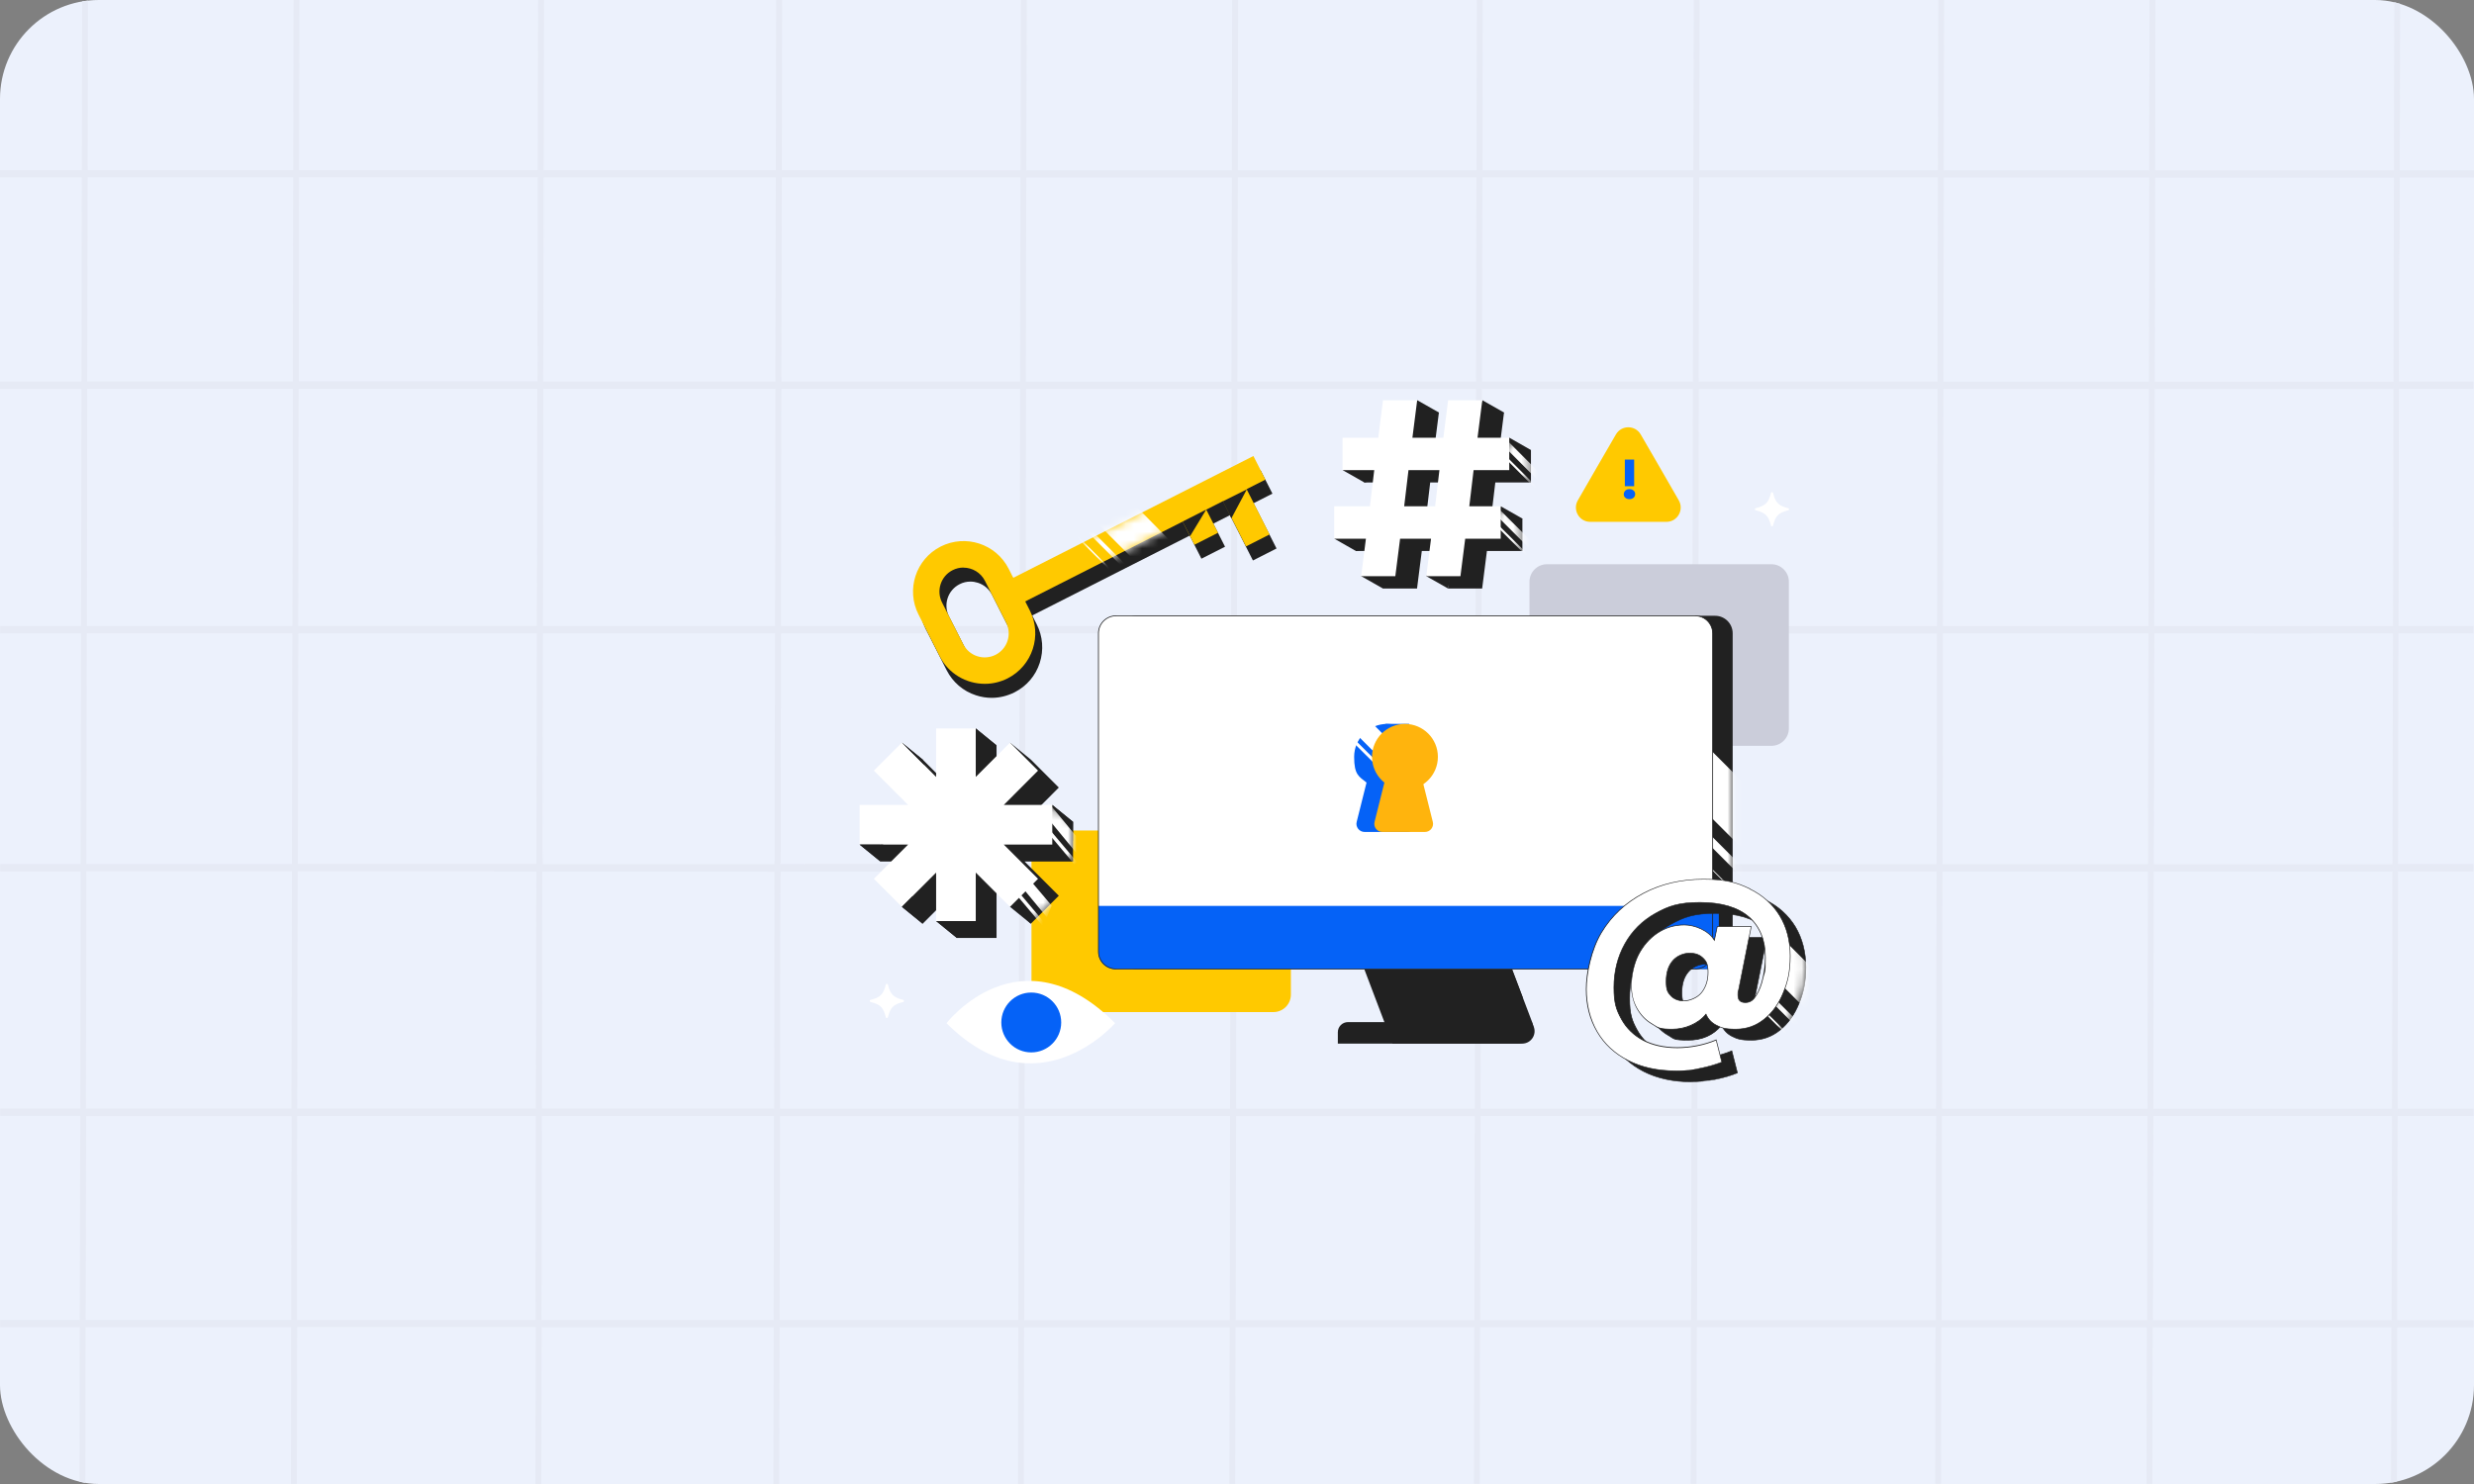 <svg width="300" height="180" viewBox="0 0 300 180" fill="none" xmlns="http://www.w3.org/2000/svg">
<rect x="0" y="0" width="300" height="180" fill="#808080" stroke="none"/>
<g clip-path="url(#clip0_305_13163)">
<rect width="300" height="180" rx="12" fill="#ECF1FC"/>
<path d="M123.504 147.432V148.644V149.832V150.36L123.492 154.752V154.764V155.34V155.904H124.212V155.34V154.764V154.752L124.224 151.056V150.36V149.904V148.728C123.96 148.26 123.72 147.828 123.504 147.432ZM64.992 137.328V137.916V138.516L64.968 150.348L64.956 154.74V154.824V155.328V155.388V155.904V155.952H65.676V155.904V155.388V155.328V154.824V154.74L65.688 150.348L65.712 138.348V137.736V137.136C65.472 137.208 65.232 137.268 64.992 137.328ZM35.316 150.348V151.02L36.024 151.536V150.816V150.348H35.316ZM13.176 134.46C13.488 134.568 13.788 134.712 14.064 134.916L14.664 135.348H29.424V134.46H13.176ZM65.184 37.608V38.196V38.784V41.412V42.024L65.904 41.772V41.148V38.688V38.1V37.512L65.184 37.608ZM261.144 93.996C261.06 94.116 260.964 94.248 260.88 94.368C260.784 94.512 260.748 94.692 260.796 94.86C260.844 95.028 260.964 95.172 261.12 95.244H261.132C261.156 95.256 261.18 95.268 261.204 95.28V95.268V94.02V93.924C261.18 93.948 261.168 93.972 261.144 93.996ZM278.772 75.972C278.76 75.96 278.748 75.96 278.736 75.948H273.96C273.756 76.248 273.552 76.536 273.348 76.836H280.224C279.744 76.548 279.264 76.26 278.772 75.972ZM94.956 105.312C94.956 105.288 94.956 105.276 94.944 105.252C94.944 105.228 94.932 105.204 94.932 105.192L94.92 105.12C94.824 105.12 94.74 105.132 94.656 105.132C94.56 105.132 94.464 105.132 94.368 105.144C94.164 105.144 93.96 105.156 93.756 105.156C93.756 105.168 93.744 105.168 93.744 105.18C93.732 105.192 93.732 105.216 93.72 105.228C93.708 105.252 93.696 105.276 93.672 105.3C93.648 105.324 93.636 105.36 93.612 105.384C93.6 105.396 93.588 105.408 93.588 105.42C93.564 105.444 93.552 105.456 93.528 105.48C93.504 105.504 93.492 105.516 93.468 105.528C93.468 105.528 93.468 105.528 93.456 105.54C93.432 105.552 93.42 105.564 93.396 105.576C93.384 105.588 93.372 105.588 93.36 105.6C93.36 105.6 93.348 105.6 93.348 105.612C93.336 105.624 93.324 105.624 93.3 105.636C93.288 105.636 93.276 105.648 93.264 105.66C93.24 105.672 93.228 105.672 93.204 105.684C93.108 105.708 93.012 105.732 92.916 105.732H93.948V106.02V106.812V107.28L94.068 107.088L94.212 106.86L94.656 106.188V106.032V105.72H94.932C94.968 105.624 94.98 105.516 94.98 105.42C94.968 105.36 94.956 105.336 94.956 105.312ZM59.928 104.808V105.336L60.54 104.976L60.84 104.796L59.928 104.808ZM179.556 60.9C179.352 60.576 179.16 60.288 178.968 60.012V61.056V61.128V61.788C179.136 61.812 179.316 61.776 179.448 61.656C179.58 61.536 179.652 61.38 179.652 61.212C179.652 61.116 179.616 61.008 179.556 60.9ZM105.3 75.936C106.128 76.176 106.944 76.464 107.724 76.824H108.408H109.176L110.712 75.936H105.3ZM93.96 86.304L93.948 93.084V94.764V96.792V98.34V98.508V100.668V102.36V104.136V104.472C93.972 104.472 94.008 104.472 94.032 104.472H94.116L94.272 104.496C94.296 104.496 94.308 104.508 94.32 104.508L94.38 104.532C94.404 104.544 94.416 104.544 94.44 104.556L94.488 104.58C94.5 104.58 94.5 104.592 94.512 104.592C94.524 104.592 94.524 104.604 94.536 104.604L94.644 104.688L94.668 104.7V104.436V104.376V103.32V102.36V100.668V98.472V98.328V96.768V94.728V93.048L94.68 85.92L93.96 86.304ZM93.972 80.94V83.856V84.96V85.572V85.632V86.304L94.692 85.896V85.452V85.212V84.54V83.724V80.892C94.452 80.904 94.212 80.916 93.972 80.94ZM94.2 106.836L94.056 107.064L94.644 108.396V106.836V106.176L94.2 106.836ZM94.92 104.808H94.764C94.776 104.82 94.788 104.832 94.788 104.844C94.8 104.856 94.8 104.868 94.812 104.868C94.848 104.928 94.884 104.976 94.908 105.036C94.908 105.048 94.92 105.06 94.92 105.072C94.92 105.084 94.932 105.096 94.932 105.108L94.956 105.18C94.956 105.204 94.968 105.216 94.968 105.24C94.968 105.264 94.968 105.276 94.98 105.3C94.98 105.324 94.98 105.348 94.98 105.384C94.98 105.492 94.968 105.588 94.932 105.684H110.112C110.232 105.6 110.352 105.516 110.472 105.432C110.52 105.396 110.568 105.36 110.616 105.324C110.664 105.288 110.712 105.252 110.76 105.216C110.832 105.168 110.892 105.12 110.964 105.06C111.084 104.964 111.192 104.88 111.312 104.784L94.92 104.808ZM144.216 76.812L144.18 76.776L144.132 76.728L144.108 76.704L144.036 76.608C144.012 76.572 143.988 76.536 143.976 76.488C143.952 76.44 143.94 76.392 143.928 76.344C143.916 76.308 143.916 76.284 143.904 76.248C143.892 76.2 143.892 76.14 143.892 76.092C143.892 76.068 143.892 76.056 143.892 76.032C143.892 76.02 143.892 76.02 143.892 76.008C143.892 75.996 143.892 75.984 143.892 75.984C143.892 75.972 143.892 75.948 143.904 75.936H129.936C129.936 75.948 129.948 75.948 129.948 75.96C129.996 76.08 130.044 76.188 130.092 76.308C130.128 76.392 130.152 76.464 130.188 76.548C130.2 76.584 130.212 76.62 130.224 76.644C130.248 76.692 130.26 76.752 130.284 76.8C130.284 76.812 130.296 76.812 130.296 76.824H144.24L144.216 76.812ZM261.132 95.232L260.496 94.98L260.484 98.244V98.892V99.54C260.724 99.66 260.964 99.78 261.192 99.9V99.24V98.592L261.204 95.268C261.18 95.256 261.144 95.244 261.132 95.232ZM60.54 104.808V104.988L60.84 104.808H60.54ZM105.3 75.936H94.704V75.216V72.72C94.428 72.744 94.188 72.756 93.984 72.78V75.288V75.948H65.832L65.856 66.024V65.424V64.824L65.868 59.832C65.844 59.844 65.832 59.844 65.808 59.856C65.808 59.856 65.796 59.856 65.784 59.856C65.76 59.868 65.736 59.88 65.712 59.88C65.616 59.916 65.532 59.952 65.436 59.976C65.34 60.012 65.232 60.048 65.136 60.084L65.124 65.004V65.604V66.204L65.1 75.936H59.964V76.824H65.1L65.052 101.688V102.36V103.032L65.772 102.624V101.952V101.28L65.82 76.824H93.984V76.968V79.224V80.928V83.844V84.948V85.56V85.62V86.292L94.704 85.884V85.44V85.2V84.528V83.712V80.88V79.176V76.884V76.812H107.724C106.944 76.464 106.128 76.176 105.3 75.936ZM60.54 104.808V104.988L60.84 104.808H60.54ZM94.908 105.084C94.908 105.072 94.896 105.06 94.896 105.048C94.872 104.988 94.848 104.928 94.8 104.88C94.8 104.868 94.788 104.856 94.776 104.856C94.776 104.844 94.764 104.832 94.752 104.82H94.632V104.688L94.608 104.676L94.5 104.592C94.488 104.592 94.488 104.58 94.476 104.58C94.464 104.58 94.464 104.568 94.452 104.568L94.404 104.544C94.38 104.532 94.368 104.532 94.344 104.52L94.284 104.496C94.272 104.496 94.248 104.484 94.236 104.484L94.08 104.46H93.996C93.972 104.46 93.936 104.46 93.912 104.46V104.712V104.82H65.76V102.636L65.04 103.044V104.808H60.828L60.528 104.988L59.916 105.348V105.708H65.04L65.016 117.12L65.004 120.096V120.42L65.508 120.144L65.724 120.024V117.564V114.78V113.232L65.736 105.72H92.856C92.952 105.72 93.048 105.708 93.144 105.672C93.168 105.672 93.18 105.66 93.204 105.648C93.216 105.648 93.228 105.636 93.24 105.624C93.252 105.624 93.264 105.612 93.288 105.6C93.288 105.6 93.3 105.6 93.3 105.588C93.312 105.576 93.324 105.576 93.336 105.564C93.36 105.552 93.372 105.54 93.396 105.528C93.396 105.528 93.396 105.528 93.408 105.516C93.432 105.504 93.444 105.492 93.468 105.468C93.492 105.444 93.516 105.432 93.528 105.408C93.54 105.396 93.552 105.384 93.552 105.372C93.576 105.348 93.588 105.324 93.612 105.288C93.624 105.264 93.636 105.24 93.66 105.216C93.672 105.204 93.672 105.18 93.684 105.168C93.684 105.156 93.696 105.156 93.696 105.144C93.9 105.144 94.104 105.144 94.308 105.132C94.404 105.132 94.5 105.132 94.596 105.12C94.692 105.12 94.776 105.108 94.86 105.108C94.92 105.108 94.92 105.096 94.908 105.084ZM178.824 137.448V138.096V138.744L178.812 147.696V148.332L179.208 148.5L179.52 148.14V147.252L179.532 138.396V137.748V137.1L178.824 137.448ZM60.852 104.808H59.94H65.064H60.852ZM93.96 86.304L93.948 93.084V94.764V96.792V98.34V98.508V100.668V102.36V104.136V104.472C93.972 104.472 94.008 104.472 94.032 104.472H94.116L94.272 104.496C94.296 104.496 94.308 104.508 94.32 104.508L94.38 104.532C94.404 104.544 94.416 104.544 94.44 104.556L94.488 104.58C94.5 104.58 94.5 104.592 94.512 104.592C94.524 104.592 94.524 104.604 94.536 104.604L94.644 104.688L94.668 104.7V104.436V104.376V103.32V102.36V100.668V98.472V98.328V96.768V94.728V93.048L94.68 85.92L93.96 86.304ZM59.976 75.936H59.364H65.112H59.976ZM93.96 86.304L93.948 93.084V94.764V96.792V98.34V98.508V100.668V102.36V104.136V104.472C93.972 104.472 94.008 104.472 94.032 104.472H94.116L94.272 104.496C94.296 104.496 94.308 104.508 94.32 104.508L94.38 104.532C94.404 104.544 94.416 104.544 94.44 104.556L94.488 104.58C94.5 104.58 94.5 104.592 94.512 104.592C94.524 104.592 94.524 104.604 94.536 104.604L94.644 104.688L94.668 104.7V104.436V104.376V103.32V102.36V100.668V98.472V98.328V96.768V94.728V93.048L94.68 85.92L93.96 86.304ZM93.96 86.304L93.948 93.084V94.764V96.792V98.34V98.508V100.668V102.36V104.136V104.472C93.972 104.472 94.008 104.472 94.032 104.472H94.116L94.272 104.496C94.296 104.496 94.308 104.508 94.32 104.508L94.38 104.532C94.404 104.544 94.416 104.544 94.44 104.556L94.488 104.58C94.5 104.58 94.5 104.592 94.512 104.592C94.524 104.592 94.524 104.604 94.536 104.604L94.644 104.688L94.668 104.7V104.436V104.376V103.32V102.36V100.668V98.472V98.328V96.768V94.728V93.048L94.68 85.92L93.96 86.304ZM93.96 86.304L93.948 93.084V94.764V96.792V98.34V98.508V100.668V102.36V104.136V104.472C93.972 104.472 94.008 104.472 94.032 104.472H94.116L94.272 104.496C94.296 104.496 94.308 104.508 94.32 104.508L94.38 104.532C94.404 104.544 94.416 104.544 94.44 104.556L94.488 104.58C94.5 104.58 94.5 104.592 94.512 104.592C94.524 104.592 94.524 104.604 94.536 104.604L94.644 104.688L94.668 104.7V104.436V104.376V103.32V102.36V100.668V98.472V98.328V96.768V94.728V93.048L94.68 85.92L93.96 86.304ZM290.988 27.708L291 21.54H300V20.652H291V20.148V19.128V18.156L291.036 0H290.328L290.292 17.268V18.192V19.152V20.664H261.348L261.36 12.384V11.796V11.208V8.16V7.572V6.984L261.372 0H260.652L260.64 7.104V7.692V8.28L260.628 11.328V11.916V12.516L260.616 20.652H235.692L235.74 0H235.032L234.996 20.652H206.052L206.088 0H205.38L205.344 20.652H179.772L179.796 0H179.088L179.052 20.652H150.108L150.132 0H149.412L149.376 20.652H124.452L124.5 0H123.792L123.756 20.652L94.8 20.64L94.836 0H94.116L94.08 20.64H65.928L65.94 14.652V14.064V13.476L65.964 0H65.244L65.22 13.608V14.196V14.796L65.208 20.64H36.264L36.276 12.66V11.94V11.208L36.312 0H35.592L35.568 11.664V12.42V13.164L35.556 20.64H10.632L10.668 0H9.96L9.924 20.64H0V21.528H9.924L9.912 25.968V26.556V27.144L9.9 31.884L9.876 46.284H0V47.172H9.876L9.828 75.936H0.012V76.824H9.828L9.78 104.808H0.012V105.696H9.78L9.732 134.46H0.024V135.348H9.732V135.492V136.608L9.72 139.836L9.696 150.348L9.684 154.74V155.904L9.672 160.092H0.012V160.98H9.672L9.66 167.196V167.82V168.444L9.636 179.988H10.344L10.368 168.156V167.532V166.908L10.38 160.98H35.304V163.932V164.676V165.432L35.28 179.988H36L36.024 165.876V165.144V164.424L36.036 160.968H64.98L64.92 180H65.64L65.676 161.004V160.992H93.828L93.792 180H94.5L94.536 160.992H123.48V161.052L123.444 180H124.152L124.188 161.052V160.992H149.112V163.128L149.1 167.964V168.552V169.14L149.076 179.988H149.784L149.808 169.176V168.588V168L149.82 163.224V160.98H178.764L178.728 179.976H179.436L179.472 160.98H205.044L205.008 179.976H205.716L205.752 160.98H234.696V161.616L234.684 167.916V168.924V169.896L234.66 179.976H235.38L235.392 170.784V169.872V168.924L235.404 163.212V161.82V160.992H260.328L260.304 174.648V175.236V175.824L260.292 178.848V179.436V179.988H261V179.928V179.34V178.752L261.012 175.716V175.128V174.54L261.036 161.004H289.98L289.944 179.988H290.652L290.688 161.004H299.952V160.116H290.688L290.736 135.36H299.952V134.472H290.736L290.784 105.696H299.94V104.808H290.784L290.82 84.096V83.436V82.776L290.832 79.38V78.06V76.824H299.94V75.936H290.844L290.892 49.824V48.372V47.16H299.94V46.272H290.892L290.904 36.408L290.988 27.708ZM123.636 76.824L123.612 87.36L123.6 89.784V93.108V93.96L123.576 104.136V104.808H94.908H94.632V104.676V104.412V104.352V103.296V102.336V100.644V98.448V98.304V96.744V94.704V93.024L94.644 85.896V85.452V85.212V84.54V83.724V80.892V79.188V76.896V76.824H108.348H109.116H123.636ZM94.02 58.332L93.996 71.064V72.768V75.276V75.936H65.832L65.856 66.012V65.412V64.812L65.868 59.82L65.88 47.16H94.032L94.02 58.332ZM65.772 102.624V101.952V101.28L65.82 76.824H93.984V76.968V79.224V80.928V83.844V84.948V85.56V85.62V86.292L93.972 93.072V94.752V96.78V98.328V98.496V100.656V102.348V104.124V104.46V104.712V104.82H65.82L65.772 102.624ZM94.596 127.032L94.608 122.268V120.924L94.632 110.412V108.72V108.396V106.836V106.176V106.02V105.708H94.908H110.088H123.576L123.552 118.8L123.528 134.472H94.584L94.596 127.032ZM94.776 31.872L94.788 27.132V26.556V25.968L94.8 21.528H123.744L123.732 25.968V26.556V27.144L123.72 31.884L123.696 46.284H94.752L94.776 31.872ZM94.704 71.004L94.728 58.152L94.752 47.16H123.696L123.66 66.516V67.752V68.424V69.096L123.648 75.924H111.864H105.3H94.704V75.204V72.708V71.004ZM65.904 35.508V31.872L65.916 27.132V26.556V25.968V24.24V21.528H94.08L94.068 25.968V26.556V27.144L94.056 31.884L94.032 46.284H65.868L65.88 42.408V41.796V41.172V38.712V38.124V37.536L65.904 35.508ZM36.252 31.872V31.368V30.12V28.932V27.12V26.532V25.944L36.264 21.504H65.208V23.952V25.944V26.532V27.108L65.196 31.848V35.88V37.584V38.172V38.76V41.388V42V42.624L65.184 46.248H36.24L36.252 31.872ZM36.204 58.788V58.032V57.264L36.216 47.16H65.16L65.136 60.06L65.124 64.98V65.58V66.18L65.1 75.912H59.964H59.352H36.156L36.204 58.788ZM36.168 76.824H65.112L65.064 101.688V102.36V103.032V104.796H60.852H59.94H36.12L36.168 76.824ZM36.096 111.516L36.108 105.684H65.052L65.028 117.096L65.016 120.072V120.396L65.004 124.668L64.98 134.46H36.036L36.096 111.516ZM10.608 31.872L10.62 27.132V26.544V25.956L10.632 21.516H35.556L35.544 25.956V26.544V27.12L35.532 30.216V31.476V31.86V32.808L35.508 46.26H10.584L10.608 31.872ZM10.584 47.16H35.508L35.496 56.664V57.444V58.2L35.46 75.936H10.536L10.584 47.16ZM10.524 76.812H35.448L35.4 104.808H10.476L10.524 76.812ZM10.476 105.684H35.4L35.388 111.996L35.34 134.46H29.412H13.164H10.416L10.476 105.684ZM35.316 151.74V154.74V155.904V156.924V157.548V158.172V160.092H10.392L10.404 155.904V155.328V154.752L10.416 150.36L10.44 136.512V135.612V135.372H14.676H29.436H35.364L35.352 142.14L35.34 150.324V150.372V151.044L35.316 151.74ZM64.956 159.168V159.996V160.104H36.012V157.896V157.272V156.636V155.916V154.752V152.268V151.548V150.828V150.36L36.024 142.608L36.036 135.36H64.98V137.328V137.916V138.516L64.956 150.348L64.944 154.74V154.824V155.328V155.388V155.904V155.952L64.956 159.168ZM93.84 150.348L93.828 154.74V155.904L93.816 160.104H65.652V159.792L65.664 155.964V155.916V155.4V155.34V154.836V154.752L65.676 150.36L65.7 138.36V137.748V137.148V135.36H93.852L93.84 150.348ZM93.924 108.72V110.412L93.9 121.332V122.004V122.676L93.888 126.84L93.876 134.46H65.712L65.736 124.608L65.748 120.132V120V117.54V114.756V113.208L65.76 105.696H92.88H93.912V105.984V106.776V107.244L93.924 108.72ZM123.492 155.916L123.48 159.912V160.104H94.536L94.548 155.916V155.34V154.764L94.56 150.372L94.584 135.372H123.528L123.516 139.44V140.712V142.056L123.504 147.444V148.656V149.844V150.372L123.492 154.764V154.776V155.352V155.916ZM149.148 146.448V148.272L149.124 160.116H124.2V159.924L124.212 155.928V155.916V155.352V154.776V154.764L124.224 151.068V150.372V149.916V148.74L124.236 140.604V139.332V138.12V135.36H149.16L149.148 146.448ZM149.196 119.148V120.336L149.184 125.58L149.16 134.472H124.236L124.272 118.044L124.296 105.708H149.22L149.196 119.148ZM149.268 78.744V79.488L149.244 89.268V89.94V90.612L149.22 104.796H124.296V104.388V103.716L124.32 89.196V88.44L124.344 76.812H130.272H144.216H149.268V78.744ZM149.328 53.004V53.64V54.288L149.292 72.984V75.36V75.936H143.916H129.948H124.38L124.392 68.688V68.016V67.344V67.284L124.428 47.172H149.352L149.328 53.004ZM149.376 21.624V22.212V22.8L149.364 27.24V27.9V28.56L149.352 32.256V32.88V33.504V34.152V36.348L149.34 40.308V41.208V42.108L149.328 46.296H124.404L124.428 31.896L124.44 27.156V26.568V25.98L124.452 21.54H149.376V21.624ZM150.06 41.256V40.356V39.456V37.248L150.072 33.36V32.736V32.112L150.084 28.272V27.612V26.952L150.096 22.896V22.308V21.72V21.528H179.04L178.992 46.284H150.048L150.06 41.256ZM150 74.724V74.112L150.036 53.964V53.34V52.716L150.048 47.172H178.992L178.968 56.388V57.108V57.852V60.012V61.056V61.128V61.788L178.956 65.172V65.952V66.744L178.944 75.936H150V74.724ZM149.964 90.204V89.532V88.86L149.988 76.824H178.932L178.908 90.048V90.636V91.212V94.308V94.896V95.472L178.896 104.82H149.952L149.964 90.204ZM149.904 125.472L149.916 120.252V119.664V119.064L149.94 105.708H178.884L178.836 130.872V131.844V132.816V134.472H149.892L149.904 125.472ZM178.8 148.956L178.788 155.016V156.024V157.032V160.116H149.844L149.868 145.968L149.892 135.372H178.836V137.46V138.108V138.756L178.824 147.708V148.344L178.8 148.956ZM205.068 160.116H179.496L179.508 156.024V155.016V154.008L179.52 148.992V148.14V147.252L179.532 138.396V137.748V137.1V135.36H205.104L205.068 160.116ZM205.116 134.472H179.544V134.448V133.776V132.804V131.832L179.592 105.708H205.164L205.116 134.472ZM205.212 84.96V85.536V86.112L205.188 98.904V99.48V100.068L205.176 104.808H179.604L179.616 95.472V94.896V94.32L179.628 91.224V90.648V90.072L179.652 76.836H205.224L205.212 84.96ZM205.224 75.948H179.652L179.664 67.488V66.636V65.808L179.676 58.536V57.708V56.928L179.7 47.172H205.272L205.224 75.948ZM205.284 46.284H179.712L179.76 21.528H205.332L205.284 46.284ZM234.756 140.004V142.176V144.78L234.732 157.968V160.008V160.116H205.788L205.836 135.36H234.78L234.756 140.004ZM234.78 128.448V129.852V131.304L234.768 134.472H205.824L205.884 105.696H234.828L234.78 128.448ZM234.864 83.616V84.204V84.792V86.88V88.956L234.84 100.212V100.8V101.388L234.828 104.82H205.884L205.896 100.068V99.48V98.892L205.92 86.16V85.572V84.984L205.932 76.836H234.876L234.864 83.616ZM234.888 75.948H205.944L206.004 47.184H234.948L234.888 75.948ZM234.936 46.284H205.992L206.04 21.528H234.984L234.936 46.284ZM235.704 21.54H260.628L260.58 46.296H235.656L235.704 21.54ZM235.656 47.172H260.58L260.556 57.876V58.644V59.412L260.544 63.324V64.08V64.824L260.52 75.948H235.596L235.656 47.172ZM260.364 160.116H235.44L235.476 141.744V139.656V137.772V135.36H260.4L260.364 160.116ZM260.412 134.484H235.488L235.5 129.696V128.304V126.948L235.536 105.72H260.46L260.412 134.484ZM260.472 104.82H235.548L235.56 101.28V100.68V100.08L235.584 84.924V84.324V83.724L235.596 76.824H260.52L260.496 87.732V88.74V89.736L260.484 93.72V94.968L260.472 98.232V98.88V99.528V104.82ZM290.016 160.116H261.072L261.12 135.36H290.064L290.016 160.116ZM290.064 134.484H261.12L261.168 105.708H290.112L290.064 134.484ZM290.172 77.7V78.36V79.02L290.16 82.416V83.736L290.124 104.832H261.18L261.192 99.9V99.24V98.592L261.204 95.268V95.256V94.008V93.912L261.216 88.74V87.732V86.724L261.24 76.824H273.348H280.224H290.172V77.7ZM290.232 48.576V50.004V51.384L290.184 75.948H278.748H273.96H261.228L261.252 65.388V64.644V63.9L261.264 60.012V59.256V58.5L261.288 47.184H290.232V48.576ZM290.28 25.26V27.216L290.256 37.104V39.684L290.244 46.308H261.3L261.348 21.552H290.292L290.28 25.26ZM93.96 86.304L93.948 93.084V94.764V96.792V98.34V98.508V100.668V102.36V104.136V104.472C93.972 104.472 94.008 104.472 94.032 104.472H94.116L94.272 104.496C94.296 104.496 94.308 104.508 94.32 104.508L94.38 104.532C94.404 104.544 94.416 104.544 94.44 104.556L94.488 104.58C94.5 104.58 94.5 104.592 94.512 104.592C94.524 104.592 94.524 104.604 94.536 104.604L94.644 104.688L94.668 104.7V104.436V104.376V103.32V102.36V100.668V98.472V98.328V96.768V94.728V93.048L94.68 85.92L93.96 86.304ZM93.96 86.304L93.948 93.084V94.764V96.792V98.34V98.508V100.668V102.36V104.136V104.472C93.972 104.472 94.008 104.472 94.032 104.472H94.116L94.272 104.496C94.296 104.496 94.308 104.508 94.32 104.508L94.38 104.532C94.404 104.544 94.416 104.544 94.44 104.556L94.488 104.58C94.5 104.58 94.5 104.592 94.512 104.592C94.524 104.592 94.524 104.604 94.536 104.604L94.644 104.688L94.668 104.7V104.436V104.376V103.32V102.36V100.668V98.472V98.328V96.768V94.728V93.048L94.68 85.92L93.96 86.304ZM93.96 86.304L93.948 93.084V94.764V96.792V98.34V98.508V100.668V102.36V104.136V104.472C93.972 104.472 94.008 104.472 94.032 104.472H94.116L94.272 104.496C94.296 104.496 94.308 104.508 94.32 104.508L94.38 104.532C94.404 104.544 94.416 104.544 94.44 104.556L94.488 104.58C94.5 104.58 94.5 104.592 94.512 104.592C94.524 104.592 94.524 104.604 94.536 104.604L94.644 104.688L94.668 104.7V104.436V104.376V103.32V102.36V100.668V98.472V98.328V96.768V94.728V93.048L94.68 85.92L93.96 86.304ZM178.824 137.448V138.096V138.744L178.812 147.696V148.332L179.208 148.5L179.52 148.14V147.252L179.532 138.396V137.748V137.1L178.824 137.448ZM94.908 105.084C94.908 105.072 94.896 105.06 94.896 105.048C94.872 104.988 94.848 104.928 94.8 104.88C94.8 104.868 94.788 104.856 94.776 104.856C94.776 104.844 94.764 104.832 94.752 104.82H94.632V104.688L94.608 104.676L94.5 104.592C94.488 104.592 94.488 104.58 94.476 104.58C94.464 104.58 94.464 104.568 94.452 104.568L94.404 104.544C94.38 104.532 94.368 104.532 94.344 104.52L94.284 104.496C94.272 104.496 94.248 104.484 94.236 104.484L94.08 104.46H93.996C93.972 104.46 93.936 104.46 93.912 104.46V104.712V104.82H65.76V102.636L65.04 103.044V104.808H60.828L60.528 104.988L59.916 105.348V105.708H65.04L65.016 117.12L65.004 120.096V120.42L65.508 120.144L65.724 120.024V117.564V114.78V113.232L65.736 105.72H92.856C92.952 105.72 93.048 105.708 93.144 105.672C93.168 105.672 93.18 105.66 93.204 105.648C93.216 105.648 93.228 105.636 93.24 105.624C93.252 105.624 93.264 105.612 93.288 105.6C93.288 105.6 93.3 105.6 93.3 105.588C93.312 105.576 93.324 105.576 93.336 105.564C93.36 105.552 93.372 105.54 93.396 105.528C93.396 105.528 93.396 105.528 93.408 105.516C93.432 105.504 93.444 105.492 93.468 105.468C93.492 105.444 93.516 105.432 93.528 105.408C93.54 105.396 93.552 105.384 93.552 105.372C93.576 105.348 93.588 105.324 93.612 105.288C93.624 105.264 93.636 105.24 93.66 105.216C93.672 105.204 93.672 105.18 93.684 105.168C93.684 105.156 93.696 105.156 93.696 105.144C93.9 105.144 94.104 105.144 94.308 105.132C94.404 105.132 94.5 105.132 94.596 105.12C94.692 105.12 94.776 105.108 94.86 105.108C94.92 105.108 94.92 105.096 94.908 105.084ZM105.3 75.936H94.704V75.216V72.72C94.428 72.744 94.188 72.756 93.984 72.78V75.288V75.948H65.832L65.856 66.024V65.424V64.824L65.868 59.832C65.844 59.844 65.832 59.844 65.808 59.856C65.808 59.856 65.796 59.856 65.784 59.856C65.76 59.868 65.736 59.88 65.712 59.88C65.616 59.916 65.532 59.952 65.436 59.976C65.34 60.012 65.232 60.048 65.136 60.084L65.124 65.004V65.604V66.204L65.1 75.936H59.964V76.824H65.1L65.052 101.688V102.36V103.032L65.772 102.624V101.952V101.28L65.82 76.824H93.984V76.968V79.224V80.928V83.844V84.948V85.56V85.62V86.292L94.704 85.884V85.44V85.2V84.528V83.712V80.88V79.176V76.884V76.812H107.724C106.944 76.464 106.128 76.176 105.3 75.936ZM60.54 104.808V104.988L60.84 104.808H60.54ZM261.132 95.232L260.496 94.98L260.484 98.244V98.892V99.54C260.724 99.66 260.964 99.78 261.192 99.9V99.24V98.592L261.204 95.268C261.18 95.256 261.144 95.244 261.132 95.232ZM144.216 76.812L144.18 76.776L144.132 76.728L144.108 76.704L144.036 76.608C144.012 76.572 143.988 76.536 143.976 76.488C143.952 76.44 143.94 76.392 143.928 76.344C143.916 76.308 143.916 76.284 143.904 76.248C143.892 76.2 143.892 76.14 143.892 76.092C143.892 76.068 143.892 76.056 143.892 76.032C143.892 76.02 143.892 76.02 143.892 76.008C143.892 75.996 143.892 75.984 143.892 75.984C143.892 75.972 143.892 75.948 143.904 75.936H129.936C129.936 75.948 129.948 75.948 129.948 75.96C129.996 76.08 130.044 76.188 130.092 76.308C130.128 76.392 130.152 76.464 130.188 76.548C130.2 76.584 130.212 76.62 130.224 76.644C130.248 76.692 130.26 76.752 130.284 76.8C130.284 76.812 130.296 76.812 130.296 76.824H144.24L144.216 76.812ZM94.92 104.808H94.764C94.776 104.82 94.788 104.832 94.788 104.844C94.8 104.856 94.8 104.868 94.812 104.868C94.848 104.928 94.884 104.976 94.908 105.036C94.908 105.048 94.92 105.06 94.92 105.072C94.92 105.084 94.932 105.096 94.932 105.108L94.956 105.18C94.956 105.204 94.968 105.216 94.968 105.24C94.968 105.264 94.968 105.276 94.98 105.3C94.98 105.324 94.98 105.348 94.98 105.384C94.98 105.492 94.968 105.588 94.932 105.684H110.112C110.232 105.6 110.352 105.516 110.472 105.432C110.52 105.396 110.568 105.36 110.616 105.324C110.664 105.288 110.712 105.252 110.76 105.216C110.832 105.168 110.892 105.12 110.964 105.06C111.084 104.964 111.192 104.88 111.312 104.784L94.92 104.808ZM94.2 106.836L94.056 107.064L94.644 108.396V106.836V106.176L94.2 106.836ZM94.104 85.548C94.056 85.56 94.008 85.56 93.96 85.572V85.632V86.304L94.68 85.896V85.464C94.476 85.488 94.284 85.512 94.104 85.548ZM105.3 75.936C106.128 76.176 106.944 76.464 107.724 76.824H108.408H109.176L110.712 75.936H105.3ZM93.96 86.304L93.948 93.084V94.764V96.792V98.34V98.508V100.668V102.36V104.136V104.472C93.972 104.472 94.008 104.472 94.032 104.472H94.116L94.272 104.496C94.296 104.496 94.308 104.508 94.32 104.508L94.38 104.532C94.404 104.544 94.416 104.544 94.44 104.556L94.488 104.58C94.5 104.58 94.5 104.592 94.512 104.592C94.524 104.592 94.524 104.604 94.536 104.604L94.644 104.688L94.668 104.7V104.436V104.376V103.32V102.36V100.668V98.472V98.328V96.768V94.728V93.048L94.68 85.92L93.96 86.304ZM179.556 60.9C179.352 60.576 179.16 60.288 178.968 60.012V61.056V61.128V61.788C179.136 61.812 179.316 61.776 179.448 61.656C179.58 61.536 179.652 61.38 179.652 61.212C179.652 61.116 179.616 61.008 179.556 60.9ZM59.928 104.808V105.336L60.54 104.976L60.84 104.796L59.928 104.808ZM94.956 105.312C94.956 105.288 94.956 105.276 94.944 105.252C94.944 105.228 94.932 105.204 94.932 105.192L94.92 105.12C94.824 105.12 94.74 105.132 94.656 105.132C94.56 105.132 94.464 105.132 94.368 105.144C94.164 105.144 93.96 105.156 93.756 105.156C93.756 105.168 93.744 105.168 93.744 105.18C93.732 105.192 93.732 105.216 93.72 105.228C93.708 105.252 93.696 105.276 93.672 105.3C93.648 105.324 93.636 105.36 93.612 105.384C93.6 105.396 93.588 105.408 93.588 105.42C93.564 105.444 93.552 105.456 93.528 105.48C93.504 105.504 93.492 105.516 93.468 105.528C93.468 105.528 93.468 105.528 93.456 105.54C93.432 105.552 93.42 105.564 93.396 105.576C93.384 105.588 93.372 105.588 93.36 105.6C93.36 105.6 93.348 105.6 93.348 105.612C93.336 105.624 93.324 105.624 93.3 105.636C93.288 105.636 93.276 105.648 93.264 105.66C93.24 105.672 93.228 105.672 93.204 105.684C93.108 105.708 93.012 105.732 92.916 105.732H93.948V106.02V106.812V107.28L94.068 107.088L94.212 106.86L94.656 106.188V106.032V105.72H94.932C94.968 105.624 94.98 105.516 94.98 105.42C94.968 105.36 94.956 105.336 94.956 105.312ZM278.772 75.972C278.76 75.96 278.748 75.96 278.736 75.948H273.96C273.756 76.248 273.552 76.536 273.348 76.836H280.224C279.744 76.548 279.264 76.26 278.772 75.972ZM261.144 93.996C261.06 94.116 260.964 94.248 260.88 94.368C260.784 94.512 260.748 94.692 260.796 94.86C260.844 95.028 260.964 95.172 261.12 95.244H261.132C261.156 95.256 261.18 95.268 261.204 95.28V95.268V94.02V93.924C261.18 93.948 261.168 93.972 261.144 93.996ZM65.184 37.608V38.196V38.784V41.412V42.024L65.904 41.772V41.148V38.688V38.1V37.512L65.184 37.608ZM13.176 134.46C13.488 134.568 13.788 134.712 14.064 134.916L14.664 135.348H29.424V134.46H13.176ZM35.316 150.348V151.02L36.024 151.536V150.816V150.348H35.316ZM64.992 137.328V137.916V138.516L64.968 150.348L64.956 154.74V154.824V155.328V155.388V155.904V155.952H65.676V155.904V155.388V155.328V154.824V154.74L65.688 150.348L65.712 138.348V137.736V137.136C65.472 137.208 65.232 137.268 64.992 137.328ZM123.504 147.432V148.644V149.832V150.36L123.492 154.752V154.764V155.34V155.904H124.212V155.34V154.764V154.752L124.224 151.056V150.36V149.904V148.728C123.96 148.26 123.72 147.828 123.504 147.432ZM65.184 37.608V38.196V38.784V41.412V42.024L65.904 41.772V41.148V38.688V38.1V37.512L65.184 37.608ZM60.54 104.808V104.988L60.84 104.808H60.54ZM105.3 75.936H94.704V75.216V72.72C94.428 72.744 94.188 72.756 93.984 72.78V75.288V75.948H65.832L65.856 66.024V65.424V64.824L65.868 59.832C65.844 59.844 65.82 59.844 65.796 59.856C65.772 59.868 65.748 59.868 65.724 59.88C65.628 59.916 65.544 59.952 65.448 59.976C65.352 60.012 65.244 60.048 65.148 60.084L65.136 65.004V65.604V66.204L65.112 75.936H59.976H59.364V76.824H59.976H65.112L65.064 101.688V102.36V103.032L65.784 102.624V101.952V101.28L65.832 76.824H93.984V76.968V79.224V80.928V83.844V84.948V85.56V85.62V86.292L94.704 85.884V85.44V85.2V84.528V83.712V80.88V79.176V76.884V76.812H107.724C106.944 76.464 106.128 76.176 105.3 75.936ZM60.54 104.808V104.988L60.84 104.808H60.54ZM59.928 104.808V105.336L60.54 104.976L60.84 104.796L59.928 104.808ZM105.3 75.936C106.128 76.176 106.944 76.464 107.724 76.824H108.408H109.176H110.34L111.444 76.188L111.876 75.936H105.3ZM179.556 60.9C179.352 60.576 179.16 60.288 178.968 60.012V61.056V61.128V61.788C179.136 61.812 179.316 61.776 179.448 61.656C179.58 61.536 179.652 61.38 179.652 61.212C179.652 61.116 179.616 61.008 179.556 60.9ZM59.928 104.808V105.336L60.54 104.976L60.84 104.796L59.928 104.808ZM93.984 76.98V79.236V80.94V83.856V84.96V85.572V85.632V86.304L94.704 85.896V85.452V85.212V84.54V83.724V80.892V79.188V76.896C94.452 76.92 94.212 76.944 93.984 76.98ZM94.596 93.024C94.5 93.036 94.404 93.036 94.32 93.048C94.2 93.06 94.08 93.072 93.96 93.072V94.752V96.78V98.328V98.496V100.656V102.348V104.124L94.68 103.308V102.348V100.656V98.46V98.316V96.756V94.716V93.036C94.644 93.024 94.62 93.024 94.596 93.024ZM93.96 86.304L93.948 93.084C94.068 93.072 94.188 93.06 94.308 93.06C94.404 93.048 94.5 93.036 94.584 93.036C94.608 93.036 94.632 93.036 94.656 93.024L94.668 85.896L93.96 86.304ZM93.936 104.112V104.448C93.96 104.448 93.996 104.448 94.02 104.448H94.104L94.26 104.472C94.284 104.472 94.296 104.484 94.308 104.484L94.368 104.508C94.392 104.52 94.404 104.52 94.428 104.532L94.476 104.556C94.488 104.556 94.488 104.568 94.5 104.568C94.512 104.568 94.512 104.58 94.524 104.58L94.632 104.664L94.656 104.676V104.412V104.352V103.296L93.936 104.112ZM144.216 76.812L144.18 76.776L144.132 76.728L144.108 76.704L144.036 76.608C144.012 76.572 143.988 76.536 143.976 76.488C143.952 76.44 143.94 76.392 143.928 76.344C143.916 76.308 143.916 76.284 143.904 76.248C143.892 76.2 143.892 76.14 143.892 76.092C143.892 76.068 143.892 76.056 143.892 76.032C143.892 76.02 143.892 76.02 143.892 76.008C143.892 75.984 143.904 75.96 143.904 75.924H129.936C129.936 75.936 129.948 75.936 129.948 75.948C129.996 76.068 130.044 76.176 130.092 76.296C130.128 76.38 130.152 76.452 130.188 76.536C130.2 76.572 130.212 76.608 130.224 76.632C130.248 76.68 130.26 76.74 130.284 76.788C130.284 76.8 130.296 76.8 130.296 76.812H144.24H144.216ZM261.132 95.232L260.496 94.98L260.484 98.244V98.892V99.54C260.724 99.66 260.964 99.78 261.192 99.9V99.24V98.592L261.204 95.268C261.18 95.256 261.144 95.244 261.132 95.232ZM278.772 75.972C278.76 75.96 278.748 75.96 278.736 75.948H273.96C273.756 76.248 273.552 76.536 273.348 76.836H280.224C279.744 76.548 279.264 76.26 278.772 75.972ZM261.144 93.996C261.06 94.116 260.964 94.248 260.88 94.368C260.784 94.512 260.748 94.692 260.796 94.86C260.844 95.028 260.964 95.172 261.12 95.244H261.132C261.156 95.256 261.18 95.268 261.204 95.28V95.268V94.02V93.924C261.18 93.948 261.168 93.972 261.144 93.996ZM13.176 134.46C13.488 134.568 13.788 134.712 14.064 134.916L14.664 135.348H29.424V134.46H13.176ZM94.596 93.024C94.5 93.036 94.404 93.036 94.32 93.048C94.2 93.06 94.08 93.072 93.96 93.072V94.752V96.78V98.328V98.496V100.656V102.348V104.124L94.68 103.308V102.348V100.656V98.46V98.316V96.756V94.716V93.036C94.644 93.024 94.62 93.024 94.596 93.024ZM94.908 105.084C94.908 105.072 94.896 105.06 94.896 105.048C94.872 104.988 94.848 104.928 94.8 104.88C94.8 104.868 94.788 104.856 94.776 104.856C94.776 104.844 94.764 104.832 94.752 104.82H94.632V104.688L94.608 104.676L94.5 104.592C94.488 104.592 94.488 104.58 94.476 104.58C94.464 104.58 94.464 104.568 94.452 104.568L94.404 104.544C94.38 104.532 94.368 104.532 94.344 104.52L94.284 104.496C94.272 104.496 94.248 104.484 94.236 104.484L94.08 104.46H93.996C93.972 104.46 93.936 104.46 93.912 104.46V104.712V104.82H65.76V102.636L65.04 103.044V104.808H60.828L60.528 104.988L59.916 105.348V105.708H65.04L65.016 117.12L65.004 120.096V120.42L65.508 120.144L65.724 120.024V117.564V114.78V113.232L65.736 105.72H92.856C92.952 105.72 93.048 105.708 93.144 105.672C93.168 105.672 93.18 105.66 93.204 105.648C93.216 105.648 93.228 105.636 93.24 105.624C93.252 105.624 93.264 105.612 93.288 105.6C93.288 105.6 93.3 105.6 93.3 105.588C93.312 105.576 93.324 105.576 93.336 105.564C93.36 105.552 93.372 105.54 93.396 105.528C93.396 105.528 93.396 105.528 93.408 105.516C93.432 105.504 93.444 105.492 93.468 105.468C93.492 105.444 93.516 105.432 93.528 105.408C93.54 105.396 93.552 105.384 93.552 105.372C93.576 105.348 93.588 105.324 93.612 105.288C93.624 105.264 93.636 105.24 93.66 105.216C93.672 105.204 93.672 105.18 93.684 105.168C93.684 105.156 93.696 105.156 93.696 105.144C93.9 105.144 94.104 105.144 94.308 105.132C94.404 105.132 94.5 105.132 94.596 105.12C94.692 105.12 94.776 105.108 94.86 105.108C94.92 105.108 94.92 105.096 94.908 105.084ZM94.956 105.312C94.956 105.288 94.956 105.276 94.944 105.252C94.944 105.228 94.932 105.204 94.932 105.192L94.92 105.12C94.824 105.12 94.74 105.132 94.656 105.132C94.56 105.132 94.464 105.132 94.368 105.144C94.164 105.144 93.96 105.156 93.756 105.156C93.756 105.168 93.744 105.168 93.744 105.18C93.732 105.192 93.732 105.216 93.72 105.228C93.708 105.252 93.696 105.276 93.672 105.3C93.648 105.324 93.636 105.36 93.612 105.384C93.6 105.396 93.588 105.408 93.588 105.42C93.564 105.444 93.552 105.456 93.528 105.48C93.504 105.504 93.492 105.516 93.468 105.528C93.468 105.528 93.468 105.528 93.456 105.54C93.432 105.552 93.42 105.564 93.396 105.576C93.384 105.588 93.372 105.588 93.36 105.6C93.36 105.6 93.348 105.6 93.348 105.612C93.336 105.624 93.324 105.624 93.3 105.636C93.288 105.636 93.276 105.648 93.264 105.66C93.24 105.672 93.228 105.672 93.204 105.684C93.108 105.708 93.012 105.732 92.916 105.732H93.948V106.02V106.812V107.28L94.068 107.088L94.212 106.86L94.656 106.188V106.032V105.72H94.932C94.968 105.624 94.98 105.516 94.98 105.42C94.968 105.36 94.956 105.336 94.956 105.312ZM93.96 86.304L93.948 93.084C94.068 93.072 94.188 93.06 94.308 93.06C94.404 93.048 94.5 93.036 94.584 93.036C94.608 93.036 94.632 93.036 94.656 93.024L94.668 85.896L93.96 86.304ZM93.936 104.112V104.448C93.96 104.448 93.996 104.448 94.02 104.448H94.104L94.26 104.472C94.284 104.472 94.296 104.484 94.308 104.484L94.368 104.508C94.392 104.52 94.404 104.52 94.428 104.532L94.476 104.556C94.488 104.556 94.488 104.568 94.5 104.568C94.512 104.568 94.512 104.58 94.524 104.58L94.632 104.664L94.656 104.676V104.412V104.352V103.296L93.936 104.112ZM94.92 104.808H94.764C94.776 104.82 94.788 104.832 94.788 104.844C94.8 104.856 94.8 104.868 94.812 104.868C94.848 104.928 94.884 104.976 94.908 105.036C94.908 105.048 94.92 105.06 94.92 105.072C94.92 105.084 94.932 105.096 94.932 105.108L94.956 105.18C94.956 105.204 94.968 105.216 94.968 105.24C94.968 105.264 94.968 105.276 94.98 105.3C94.98 105.324 94.98 105.348 94.98 105.384C94.98 105.492 94.968 105.588 94.932 105.684H110.112C110.232 105.6 110.352 105.516 110.472 105.432C110.52 105.396 110.568 105.36 110.616 105.324C110.664 105.288 110.712 105.252 110.76 105.216C110.832 105.168 110.892 105.12 110.964 105.06C111.084 104.964 111.192 104.88 111.312 104.784L94.92 104.808ZM94.2 106.836L94.056 107.064L94.644 108.396V106.836V106.176L94.2 106.836ZM35.856 142.476L35.664 142.344L35.352 142.128L35.328 142.104L35.316 150.288V150.336V151.008L36.024 151.524V150.804V150.336L36.036 142.584C35.988 142.56 35.916 142.524 35.856 142.476ZM64.992 137.328V137.916V138.516L64.968 150.348L64.956 154.74V154.824V155.328V155.388V155.904V155.952H65.676V155.904V155.388V155.328V154.824V154.74L65.688 150.348L65.712 138.348V137.736V137.136C65.472 137.208 65.232 137.268 64.992 137.328ZM123.504 147.432V148.644V149.832V150.36L123.492 154.752V154.764V155.34V155.904H124.212V155.34V154.764V154.752L124.224 151.056V150.36V149.904V148.728C123.96 148.26 123.72 147.828 123.504 147.432ZM178.824 137.448V138.096V138.744L178.812 147.696V148.332L179.208 148.5L179.52 148.14V147.252L179.532 138.396V137.748V137.1L178.824 137.448Z" fill="#E6EAF5"/>
<g clip-path="url(#clip1_305_13163)">
<path d="M109.363 90.074L111.883 92.128V96.225L109.363 90.074Z" fill="#212121"/>
<path d="M118.322 88.357L120.842 90.411L117.986 92.893L118.322 88.357Z" fill="#212121"/>
<path d="M122.476 90.074L124.996 92.128L124.707 94.648L122.476 90.074Z" fill="#212121"/>
<path d="M127.6 97.635L130.12 99.688L127.6 101.396L126.2 100.36L127.6 97.635Z" fill="#212121"/>
<path d="M122.476 109.992L124.996 112.045L123.213 107.453L122.476 109.992Z" fill="#212121"/>
<path d="M116.036 113.773L113.516 111.72L117.8 110.348L116.036 113.773Z" fill="#212121"/>
<path d="M111.883 112.044L109.363 109.991L110.053 108.479L111.883 112.044Z" fill="#212121"/>
<path d="M106.758 104.495L104.238 102.442L106.758 101.396V104.495Z" fill="#212121"/>
<path d="M185.653 54.591L183.021 53.088L181.826 55.281L185.653 54.591Z" fill="#212121"/>
<path d="M214.801 68.439H187.585C186.415 68.439 185.466 69.388 185.466 70.558V88.347C185.466 89.518 186.415 90.466 187.585 90.466H214.801C215.971 90.466 216.92 89.518 216.92 88.347V70.558C216.92 69.388 215.971 68.439 214.801 68.439Z" fill="#CBCDDA"/>
<path d="M154.414 100.732H127.198C126.028 100.732 125.08 101.681 125.08 102.851V120.64C125.08 121.811 126.028 122.759 127.198 122.759H154.414C155.584 122.759 156.533 121.811 156.533 120.64V102.851C156.533 101.681 155.584 100.732 154.414 100.732Z" fill="#FFC900"/>
<path d="M168.854 126.586H184.048C185.364 126.586 186.279 125.27 185.812 124.038L177.823 102.973H159.903L168.863 126.586H168.854Z" fill="#212121"/>
<path d="M207.978 74.691H137.754C136.579 74.691 135.626 75.644 135.626 76.819V115.403C135.626 116.579 136.579 117.531 137.754 117.531H207.978C209.154 117.531 210.106 116.579 210.106 115.403V76.819C210.106 75.644 209.154 74.691 207.978 74.691Z" fill="#212121"/>
<path d="M162.227 126.586H184.571C185.663 126.586 186.391 125.475 185.961 124.477L185.747 123.973H163.459C162.777 123.973 162.227 124.523 162.227 125.205V126.586Z" fill="#212121"/>
<path d="M183.022 116.693H165.158L184.674 121.052L183.022 116.693Z" fill="#212121"/>
<path d="M120.255 84.644C119.611 84.644 118.976 84.542 118.351 84.336C116.792 83.832 115.532 82.75 114.786 81.284L112.219 76.226C110.688 73.211 111.892 69.515 114.907 67.984C116.363 67.247 118.024 67.116 119.583 67.62C121.142 68.124 122.402 69.207 123.148 70.672L125.715 75.731C126.452 77.187 126.583 78.848 126.079 80.407C125.575 81.966 124.492 83.226 123.027 83.972C122.15 84.411 121.207 84.644 120.255 84.644ZM117.679 70.542C117.222 70.542 116.774 70.644 116.363 70.859C114.926 71.587 114.356 73.342 115.084 74.779L117.651 79.838C118.006 80.528 118.603 81.051 119.35 81.294C120.087 81.536 120.88 81.471 121.571 81.126C122.262 80.771 122.784 80.174 123.027 79.427C123.27 78.68 123.204 77.896 122.859 77.206L120.292 72.147C119.938 71.456 119.34 70.934 118.594 70.691C118.295 70.598 117.987 70.542 117.688 70.542H117.679Z" fill="#212121"/>
<path d="M152.843 57.013L122.263 72.527L123.715 75.391L154.296 59.876L152.843 57.013Z" fill="#212121"/>
<path d="M146.399 62.077L143.536 63.529L145.686 67.766L148.549 66.313L146.399 62.077Z" fill="#212121"/>
<path d="M151.281 59.604L148.417 61.057L151.931 67.982L154.794 66.529L151.281 59.604Z" fill="#212121"/>
<path d="M119.415 82.944C117.175 82.944 115.019 81.721 113.945 79.593L111.379 74.535C109.848 71.52 111.052 67.824 114.067 66.293C117.081 64.763 120.777 65.967 122.308 68.981L124.875 74.04C126.405 77.055 125.201 80.751 122.187 82.281C121.3 82.729 120.357 82.944 119.424 82.944H119.415ZM116.829 68.841C116.381 68.841 115.933 68.944 115.513 69.159C114.076 69.887 113.507 71.641 114.235 73.079L116.801 78.137C117.156 78.828 117.753 79.351 118.5 79.593C119.237 79.836 120.031 79.771 120.721 79.425C122.159 78.697 122.728 76.943 122 75.505L119.433 70.447C118.92 69.439 117.893 68.851 116.829 68.851V68.841Z" fill="#FFC900"/>
<path d="M151.99 55.312L121.409 70.826L122.862 73.689L153.442 58.175L151.99 55.312Z" fill="#FFC900"/>
<path d="M145.55 60.385L142.687 61.838L144.836 66.075L147.699 64.622L145.55 60.385Z" fill="#FFC900"/>
<path d="M150.44 57.899L147.577 59.352L151.09 66.277L153.953 64.824L150.44 57.899Z" fill="#FFC900"/>
<path d="M143.401 63.263L146.267 61.807L144.316 65.027L143.401 63.263Z" fill="#212121"/>
<path d="M151.194 59.352L148.282 60.808L149.318 62.87L151.194 59.352Z" fill="#212121"/>
<mask id="mask0_305_13163" style="mask-type:luminance" maskUnits="userSpaceOnUse" x="121" y="55" width="33" height="19">
<path d="M151.99 55.318L121.409 70.832L122.862 73.695L153.442 58.181L151.99 55.318Z" fill="white"/>
</mask>
<g mask="url(#mask0_305_13163)">
<path d="M131.025 63.002L130.682 63.346L137.882 70.546L138.225 70.203L131.025 63.002Z" fill="white"/>
<path d="M129.696 64.023L129.571 64.148L136.771 71.349L136.896 71.223L129.696 64.023Z" fill="white"/>
<path d="M132.612 63.02L138.706 69.115L143.289 67.015L137.437 61.088L132.612 63.02Z" fill="white"/>
</g>
<path d="M205.552 74.691H135.328C134.153 74.691 133.2 75.644 133.2 76.819V115.403C133.2 116.579 134.153 117.531 135.328 117.531H205.552C206.727 117.531 207.68 116.579 207.68 115.403V76.819C207.68 75.644 206.727 74.691 205.552 74.691Z" fill="white"/>
<path d="M208.427 117.532H135.198C134.096 117.532 133.2 116.636 133.2 115.535V109.879H208.427V117.532Z" fill="#0562F7"/>
<mask id="mask1_305_13163" style="mask-type:luminance" maskUnits="userSpaceOnUse" x="135" y="74" width="76" height="44">
<path d="M207.978 74.691H137.754C136.579 74.691 135.626 75.644 135.626 76.819V115.403C135.626 116.579 136.579 117.531 137.754 117.531H207.978C209.154 117.531 210.106 116.579 210.106 115.403V76.819C210.106 75.644 209.154 74.691 207.978 74.691Z" fill="white"/>
</mask>
<g mask="url(#mask1_305_13163)">
<path d="M202.36 85.894L215.427 98.961V107.081L202.407 94.061L202.36 85.894Z" fill="white"/>
<path d="M202.701 96.569L202.041 97.228L213.102 108.29L213.762 107.63L202.701 96.569Z" fill="white"/>
<path d="M202.693 100.485L202.627 100.551L212.988 110.912L213.054 110.846L202.693 100.485Z" fill="white"/>
</g>
<path d="M205.552 117.58H135.328C134.133 117.58 133.153 116.6 133.153 115.405V76.821C133.153 75.626 134.133 74.647 135.328 74.647H205.552C206.747 74.647 207.727 75.626 207.727 76.821V115.405C207.727 116.6 206.747 117.58 205.552 117.58ZM135.328 74.74C134.18 74.74 133.247 75.673 133.247 76.821V115.405C133.247 116.553 134.18 117.486 135.328 117.486H205.552C206.7 117.486 207.633 116.553 207.633 115.405V76.821C207.633 75.673 206.7 74.74 205.552 74.74H135.328Z" fill="#212121"/>
<path d="M170.879 87.797H167.976V90.074H170.879V87.797Z" fill="#0562F7"/>
<path d="M170.43 95.115C171.494 94.396 172.194 93.183 172.194 91.801C172.194 89.599 170.402 87.807 168.2 87.807C165.997 87.807 164.205 89.599 164.205 91.801C164.205 94.004 164.793 94.181 165.708 94.919L164.513 99.688C164.354 100.304 164.83 100.911 165.465 100.911H170.617C171.252 100.911 171.728 100.313 171.569 99.688L170.43 95.115Z" fill="#0562F7"/>
<path d="M164.187 85.519L169.432 90.765V94.022L164.206 88.796L164.187 85.519Z" fill="white"/>
<path d="M164.319 89.749L164.056 90.014L168.498 94.441L168.762 94.176L164.319 89.749Z" fill="white"/>
<path d="M170.365 95.796C172.571 95.796 174.36 94.007 174.36 91.801C174.36 89.595 172.571 87.807 170.365 87.807C168.159 87.807 166.371 89.595 166.371 91.801C166.371 94.007 168.159 95.796 170.365 95.796Z" fill="#FFB40D"/>
<path d="M172.783 100.912H167.631C166.996 100.912 166.52 100.315 166.679 99.69L168.293 93.24H172.129L173.744 99.69C173.903 100.306 173.427 100.912 172.792 100.912H172.783Z" fill="#FFB40D"/>
<path d="M205.085 131.253C202.892 131.253 200.951 130.833 199.308 130.002C197.684 129.171 196.405 127.995 195.528 126.483C194.641 124.962 194.203 123.273 194.203 121.313C194.203 119.353 194.781 116.515 196.051 114.415C197.283 112.39 199 110.785 201.147 109.655C203.293 108.517 205.757 107.947 208.464 107.947C211.171 107.947 212.496 108.339 214.092 109.105H214.111V109.133C215.669 109.898 216.892 110.999 217.741 112.399C218.581 113.809 219.011 115.461 219.011 117.309C219.011 119.157 218.703 120.445 218.199 121.695C217.648 123.067 216.864 124.169 215.875 124.971C214.867 125.793 213.691 126.203 212.375 126.203C211.059 126.203 210.629 126.035 210.023 125.737C209.435 125.438 209.005 124.999 208.753 124.421C207.764 125.606 206.392 126.203 204.675 126.203C202.957 126.203 202.967 126.045 202.481 125.737C202.388 125.681 202.295 125.615 202.173 125.55C201.427 125.111 200.82 124.477 200.372 123.674C199.924 122.862 199.691 121.901 199.691 120.827C199.691 119.754 200.017 118.195 200.521 117.169C201.081 116.058 201.856 115.162 202.827 114.49C203.816 113.827 204.927 113.482 206.131 113.482C207.335 113.482 209.005 114.098 209.752 115.283L210.097 113.678H214.288V113.725L212.739 121.453C212.692 121.677 212.664 121.854 212.664 122.022C212.664 122.61 212.944 122.89 213.532 122.89C214.12 122.89 214.437 122.657 214.829 122.041C215.184 121.481 215.455 120.762 215.641 119.903C215.828 119.063 215.921 118.242 215.921 117.477C215.921 115.377 215.249 113.725 213.924 112.567C212.599 111.41 210.62 110.822 208.035 110.822C205.449 110.822 204.236 111.251 202.621 112.147C201.035 113.043 199.831 114.247 198.953 115.815C198.085 117.374 197.647 119.138 197.647 121.07C197.647 123.002 197.908 123.739 198.552 124.906C199.159 125.998 200.036 126.857 201.175 127.454C202.313 128.051 203.695 128.359 205.281 128.359C206.868 128.359 208.548 128.042 209.985 127.426L210.023 127.407L210.723 130.161H210.695C209.883 130.497 208.977 130.758 207.988 130.954C206.999 131.15 206.019 131.243 205.076 131.243L205.085 131.253ZM208.464 108.013C205.776 108.013 203.321 108.582 201.184 109.721C199.056 110.85 197.348 112.437 196.125 114.462C194.865 116.553 194.296 119.483 194.296 121.322C194.296 123.161 194.725 124.943 195.603 126.455C196.471 127.949 197.731 129.115 199.345 129.937C200.969 130.767 202.901 131.187 205.085 131.187C207.269 131.187 206.999 131.094 207.979 130.898C208.949 130.711 209.845 130.45 210.639 130.142L209.976 127.538C208.529 128.135 206.905 128.462 205.281 128.462C203.657 128.462 202.295 128.154 201.137 127.557C199.989 126.95 199.093 126.082 198.477 124.971C197.833 123.795 197.563 123.002 197.563 121.098C197.563 119.194 198.011 117.374 198.888 115.806C199.775 114.219 200.988 113.006 202.593 112.101C204.217 111.195 205.449 110.757 208.044 110.757C210.639 110.757 212.645 111.354 213.989 112.521C215.333 113.687 216.005 115.358 216.005 117.486C216.005 119.614 215.912 119.082 215.725 119.931C215.539 120.79 215.259 121.518 214.895 122.087C214.559 122.619 214.204 122.974 213.541 122.974C212.879 122.974 212.599 122.657 212.599 122.031C212.599 121.406 212.617 121.677 212.673 121.443L214.204 113.762H210.163L209.799 115.498L209.752 115.414C209.052 114.21 207.372 113.566 206.14 113.566C204.908 113.566 203.853 113.902 202.873 114.555C201.912 115.209 201.147 116.105 200.587 117.197C200.083 118.214 199.756 119.633 199.756 120.818C199.756 122.003 199.98 122.825 200.428 123.627C200.876 124.421 201.473 125.046 202.211 125.475C202.332 125.55 202.435 125.606 202.519 125.671C202.995 125.97 203.228 126.129 204.675 126.129C206.121 126.129 207.755 125.522 208.735 124.318L208.772 124.271L208.8 124.327C209.043 124.915 209.463 125.363 210.06 125.662C210.648 125.961 211.049 126.129 212.375 126.129C213.7 126.129 214.829 125.718 215.819 124.915C216.808 124.122 217.583 123.03 218.124 121.677C218.628 120.426 218.936 119.259 218.936 117.309C218.936 115.358 218.516 113.837 217.685 112.437C216.836 111.037 215.613 109.945 214.064 109.189H214.045V109.161C212.468 108.405 211.171 108.013 208.473 108.013H208.464ZM206.093 122.778C205.431 122.778 204.889 122.573 204.497 122.162C204.124 121.761 203.909 121.481 203.909 120.389C203.909 119.297 204.18 118.466 204.712 117.85C205.207 117.271 206 116.917 206.775 116.917C207.549 116.917 208.035 117.122 208.445 117.523C208.865 117.934 209.061 118.298 209.061 119.278C209.061 120.258 208.791 121.107 208.259 121.761C207.727 122.423 206.765 122.778 206.093 122.778ZM206.775 116.991C206.019 116.991 205.253 117.337 204.768 117.906C204.245 118.513 203.984 119.343 203.984 120.389C203.984 121.434 204.189 121.723 204.553 122.106C204.927 122.498 205.449 122.703 206.093 122.703C206.737 122.703 207.68 122.367 208.203 121.723C208.725 121.07 208.987 120.249 208.987 119.287C208.987 118.326 208.791 117.981 208.389 117.589C207.988 117.197 207.447 117.001 206.775 117.001V116.991Z" fill="#212121"/>
<path d="M214.073 109.153C215.66 109.927 216.864 111.019 217.713 112.419C218.553 113.829 218.973 115.453 218.973 117.31C218.973 119.167 218.702 120.334 218.161 121.687C217.62 123.041 216.854 124.133 215.846 124.945C214.848 125.757 213.69 126.167 212.374 126.167C211.058 126.167 210.657 126.009 210.041 125.701C209.425 125.393 209.005 124.935 208.762 124.347C207.773 125.561 206.401 126.167 204.674 126.167C202.948 126.167 202.938 125.953 202.192 125.514C201.445 125.075 200.848 124.45 200.4 123.647C199.952 122.835 199.728 121.893 199.728 120.819C199.728 119.746 200.008 118.29 200.558 117.179C201.118 116.069 201.884 115.182 202.854 114.519C203.834 113.857 204.926 113.521 206.14 113.521C207.353 113.521 209.052 114.146 209.78 115.387L210.134 113.717H214.25L212.71 121.445C212.664 121.65 212.636 121.837 212.636 122.023C212.636 122.63 212.934 122.929 213.541 122.929C214.148 122.929 214.502 122.639 214.866 122.061C215.23 121.482 215.501 120.763 215.688 119.914C215.874 119.065 215.968 118.253 215.968 117.478C215.968 115.359 215.296 113.707 213.961 112.541C212.626 111.374 210.648 110.786 208.044 110.786C205.44 110.786 204.198 111.234 202.612 112.121C201.025 113.017 199.802 114.239 198.925 115.807C198.048 117.375 197.609 119.13 197.609 121.081C197.609 123.031 197.908 123.825 198.514 124.935C199.121 126.037 199.998 126.895 201.156 127.502C202.313 128.109 203.685 128.407 205.281 128.407C206.877 128.407 208.52 128.099 210.004 127.474L210.685 130.153C209.892 130.47 208.996 130.731 207.988 130.927C206.98 131.123 206.009 131.217 205.085 131.217C202.882 131.217 200.96 130.797 199.326 129.966C197.693 129.135 196.442 127.969 195.565 126.466C194.688 124.963 194.249 123.255 194.249 121.314C194.249 119.373 194.865 116.461 196.088 114.435C197.32 112.41 199.009 110.823 201.165 109.685C203.321 108.546 205.748 107.977 208.464 107.977C211.18 107.977 212.486 108.369 214.073 109.134V109.153ZM208.23 121.743C208.762 121.081 209.024 120.259 209.024 119.279C209.024 118.299 208.818 117.945 208.417 117.553C208.016 117.161 207.465 116.955 206.774 116.955C206.084 116.955 205.272 117.263 204.74 117.879C204.208 118.495 203.946 119.335 203.946 120.39C203.946 121.445 204.142 121.725 204.525 122.135C204.908 122.537 205.43 122.742 206.093 122.742C206.756 122.742 207.698 122.406 208.23 121.743Z" fill="#212121"/>
<path d="M212.179 107.819C213.766 108.593 214.97 109.685 215.819 111.085C216.659 112.495 217.079 114.119 217.079 115.976C217.079 117.833 216.808 119 216.267 120.353C215.726 121.707 214.96 122.799 213.952 123.611C212.954 124.423 211.796 124.833 210.48 124.833C209.164 124.833 208.763 124.675 208.147 124.367C207.531 124.059 207.111 123.601 206.868 123.013C205.879 124.227 204.507 124.833 202.78 124.833C201.054 124.833 201.044 124.619 200.298 124.18C199.551 123.741 198.954 123.116 198.506 122.313C198.058 121.501 197.834 120.559 197.834 119.485C197.834 118.412 198.114 116.956 198.664 115.845C199.224 114.735 199.99 113.848 200.96 113.185C201.94 112.523 203.032 112.187 204.246 112.187C205.459 112.187 207.158 112.812 207.886 114.053L208.24 112.383H212.356L210.816 120.111C210.77 120.316 210.742 120.503 210.742 120.689C210.742 121.296 211.04 121.595 211.647 121.595C212.254 121.595 212.608 121.305 212.972 120.727C213.336 120.148 213.607 119.429 213.794 118.58C213.98 117.731 214.074 116.919 214.074 116.144C214.074 114.025 213.402 112.373 212.067 111.207C210.732 110.04 208.754 109.452 206.15 109.452C203.546 109.452 202.304 109.9 200.718 110.787C199.131 111.683 197.908 112.905 197.031 114.473C196.154 116.041 195.715 117.796 195.715 119.747C195.715 121.697 196.014 122.491 196.62 123.601C197.227 124.703 198.104 125.561 199.262 126.168C200.419 126.775 201.791 127.073 203.387 127.073C204.983 127.073 206.626 126.765 208.11 126.14L208.791 128.819C207.998 129.136 207.102 129.397 206.094 129.593C205.086 129.789 204.115 129.883 203.191 129.883C200.988 129.883 199.066 129.463 197.432 128.632C195.799 127.801 194.548 126.635 193.671 125.132C192.794 123.629 192.355 121.921 192.355 119.98C192.355 118.039 192.971 115.127 194.194 113.101C195.426 111.076 197.115 109.489 199.271 108.351C201.427 107.212 203.854 106.643 206.57 106.643C209.286 106.643 210.592 107.035 212.179 107.8V107.819ZM206.327 120.4C206.859 119.737 207.12 118.916 207.12 117.936C207.12 116.956 206.915 116.601 206.514 116.209C206.112 115.817 205.562 115.612 204.871 115.612C204.18 115.612 203.368 115.92 202.836 116.536C202.304 117.152 202.043 117.992 202.043 119.047C202.043 120.101 202.239 120.381 202.622 120.792C203.004 121.193 203.527 121.399 204.19 121.399C204.852 121.399 205.795 121.063 206.327 120.4Z" fill="white"/>
<mask id="mask2_305_13163" style="mask-type:luminance" maskUnits="userSpaceOnUse" x="194" y="107" width="25" height="25">
<path d="M214.073 109.153C215.66 109.927 216.864 111.019 217.713 112.419C218.553 113.829 218.973 115.453 218.973 117.31C218.973 119.167 218.702 120.334 218.161 121.687C217.62 123.041 216.854 124.133 215.846 124.945C214.848 125.757 213.69 126.167 212.374 126.167C211.058 126.167 210.657 126.009 210.041 125.701C209.425 125.393 209.005 124.935 208.762 124.347C207.773 125.561 206.401 126.167 204.674 126.167C202.948 126.167 202.938 125.953 202.192 125.514C201.445 125.075 200.848 124.45 200.4 123.647C199.952 122.835 199.728 121.893 199.728 120.819C199.728 119.746 200.008 118.29 200.558 117.179C201.118 116.069 201.884 115.182 202.854 114.519C203.834 113.857 204.926 113.521 206.14 113.521C207.353 113.521 209.052 114.146 209.78 115.387L210.134 113.717H214.25L212.71 121.445C212.664 121.65 212.636 121.837 212.636 122.023C212.636 122.63 212.934 122.929 213.541 122.929C214.148 122.929 214.502 122.639 214.866 122.061C215.23 121.482 215.501 120.763 215.688 119.914C215.874 119.065 215.968 118.253 215.968 117.478C215.968 115.359 215.296 113.707 213.961 112.541C212.626 111.374 210.648 110.786 208.044 110.786C205.44 110.786 204.198 111.234 202.612 112.121C201.025 113.017 199.802 114.239 198.925 115.807C198.048 117.375 197.609 119.13 197.609 121.081C197.609 123.031 197.908 123.825 198.514 124.935C199.121 126.037 199.998 126.895 201.156 127.502C202.313 128.109 203.685 128.407 205.281 128.407C206.877 128.407 208.52 128.099 210.004 127.474L210.685 130.153C209.892 130.47 208.996 130.731 207.988 130.927C206.98 131.123 206.009 131.217 205.085 131.217C202.882 131.217 200.96 130.797 199.326 129.966C197.693 129.135 196.442 127.969 195.565 126.466C194.688 124.963 194.249 123.255 194.249 121.314C194.249 119.373 194.865 116.461 196.088 114.435C197.32 112.41 199.009 110.823 201.165 109.685C203.321 108.546 205.748 107.977 208.464 107.977C211.18 107.977 212.486 108.369 214.073 109.134V109.153ZM208.23 121.743C208.762 121.081 209.024 120.259 209.024 119.279C209.024 118.299 208.818 117.945 208.417 117.553C208.016 117.161 207.465 116.955 206.774 116.955C206.084 116.955 205.272 117.263 204.74 117.879C204.208 118.495 203.946 119.335 203.946 120.39C203.946 121.445 204.142 121.725 204.525 122.135C204.908 122.537 205.43 122.742 206.093 122.742C206.756 122.742 207.698 122.406 208.23 121.743Z" fill="white"/>
</mask>
<g mask="url(#mask2_305_13163)">
<path d="M213.277 121.879L213.126 122.031L217.384 126.274L217.535 126.122L213.277 121.879Z" fill="white"/>
<path d="M214.47 120.381L214.074 120.777L218.331 125.034L218.727 124.638L214.47 120.381Z" fill="white"/>
<path d="M215.007 118.43L219.561 122.984V117.235L214.475 112.148L215.007 118.43Z" fill="white"/>
</g>
<path d="M203.191 129.919C200.997 129.919 199.056 129.499 197.413 128.668C195.789 127.837 194.511 126.661 193.633 125.149C192.747 123.628 192.308 121.939 192.308 119.979C192.308 118.019 192.887 115.181 194.156 113.081C195.388 111.056 197.105 109.451 199.252 108.321C201.399 107.183 203.863 106.613 206.569 106.613C209.276 106.613 210.601 107.005 212.197 107.771H212.216V107.799C213.775 108.564 214.997 109.665 215.847 111.065C216.687 112.475 217.116 114.127 217.116 115.975C217.116 117.823 216.808 119.111 216.304 120.361C215.753 121.733 214.969 122.835 213.98 123.637C212.972 124.459 211.796 124.869 210.48 124.869C209.164 124.869 208.735 124.701 208.128 124.403C207.54 124.104 207.111 123.665 206.859 123.087C205.869 124.272 204.497 124.869 202.78 124.869C201.063 124.869 201.072 124.711 200.587 124.403C200.493 124.347 200.4 124.281 200.279 124.216C199.532 123.777 198.925 123.143 198.477 122.34C198.029 121.528 197.796 120.567 197.796 119.493C197.796 118.42 198.123 116.861 198.627 115.835C199.187 114.724 199.961 113.828 200.932 113.156C201.921 112.493 203.032 112.148 204.236 112.148C205.44 112.148 207.111 112.764 207.857 113.949L208.203 112.344H212.393V112.391L210.844 120.119C210.797 120.343 210.769 120.52 210.769 120.688C210.769 121.276 211.049 121.556 211.637 121.556C212.225 121.556 212.543 121.323 212.935 120.707C213.289 120.147 213.56 119.428 213.747 118.569C213.933 117.729 214.027 116.908 214.027 116.143C214.027 114.043 213.355 112.391 212.029 111.233C210.704 110.076 208.725 109.488 206.14 109.488C203.555 109.488 202.341 109.917 200.727 110.813C199.14 111.709 197.936 112.913 197.059 114.481C196.191 116.04 195.752 117.804 195.752 119.736C195.752 121.668 196.013 122.405 196.657 123.572C197.264 124.664 198.141 125.523 199.28 126.12C200.419 126.717 201.8 127.025 203.387 127.025C204.973 127.025 206.653 126.708 208.091 126.092L208.128 126.073L208.828 128.827H208.8C207.988 129.163 207.083 129.424 206.093 129.62C205.104 129.816 204.124 129.909 203.181 129.909L203.191 129.919ZM206.569 106.679C203.881 106.679 201.427 107.248 199.289 108.387C197.161 109.516 195.453 111.103 194.231 113.128C192.971 115.219 192.401 118.149 192.401 119.988C192.401 121.827 192.831 123.609 193.708 125.121C194.576 126.615 195.836 127.781 197.451 128.603C199.075 129.433 201.007 129.853 203.191 129.853C205.375 129.853 205.104 129.76 206.084 129.564C207.055 129.377 207.951 129.116 208.744 128.808L208.081 126.204C206.635 126.801 205.011 127.128 203.387 127.128C201.763 127.128 200.4 126.82 199.243 126.223C198.095 125.616 197.199 124.748 196.583 123.637C195.939 122.461 195.668 121.668 195.668 119.764C195.668 117.86 196.116 116.04 196.993 114.472C197.88 112.885 199.093 111.672 200.699 110.767C202.323 109.861 203.555 109.423 206.149 109.423C208.744 109.423 210.751 110.02 212.095 111.187C213.439 112.353 214.111 114.024 214.111 116.152C214.111 118.28 214.017 117.748 213.831 118.597C213.644 119.456 213.364 120.184 213 120.753C212.664 121.285 212.309 121.64 211.647 121.64C210.984 121.64 210.704 121.323 210.704 120.697C210.704 120.072 210.732 120.333 210.779 120.109L212.309 112.428H208.268L207.904 114.164L207.857 114.08C207.157 112.876 205.477 112.232 204.245 112.232C203.013 112.232 201.959 112.568 200.979 113.221C200.017 113.875 199.252 114.771 198.692 115.863C198.188 116.88 197.861 118.299 197.861 119.484C197.861 120.669 198.085 121.491 198.533 122.293C198.981 123.087 199.579 123.712 200.316 124.141C200.437 124.216 200.54 124.272 200.624 124.337C201.1 124.636 201.333 124.795 202.78 124.795C204.227 124.795 205.86 124.188 206.84 122.984L206.877 122.937L206.905 122.993C207.148 123.581 207.568 124.029 208.165 124.328C208.753 124.627 209.155 124.795 210.48 124.795C211.805 124.795 212.935 124.384 213.924 123.581C214.913 122.788 215.688 121.696 216.229 120.343C216.733 119.092 217.041 117.925 217.041 115.975C217.041 114.024 216.621 112.503 215.791 111.103C214.941 109.703 213.719 108.611 212.169 107.855H212.151V107.827C210.573 107.071 209.276 106.679 206.579 106.679H206.569ZM204.189 121.435C203.527 121.435 202.985 121.229 202.593 120.819C202.22 120.417 202.005 120.137 202.005 119.045C202.005 117.953 202.276 117.123 202.808 116.507C203.303 115.928 204.096 115.573 204.871 115.573C205.645 115.573 206.131 115.779 206.541 116.18C206.961 116.591 207.157 116.955 207.157 117.935C207.157 118.915 206.887 119.764 206.355 120.427C205.823 121.089 204.861 121.444 204.189 121.444V121.435ZM204.871 115.648C204.115 115.648 203.349 115.993 202.864 116.563C202.341 117.169 202.08 118 202.08 119.045C202.08 120.091 202.285 120.38 202.649 120.763C203.023 121.155 203.545 121.36 204.189 121.36C204.833 121.36 205.776 121.024 206.299 120.38C206.821 119.727 207.083 118.905 207.083 117.935C207.083 116.964 206.887 116.628 206.485 116.236C206.084 115.844 205.543 115.648 204.871 115.648Z" fill="#212121"/>
<path d="M181.323 58.52L180.8 62.906H184.608V66.836H180.305L179.727 71.381H175.583L176.161 66.836H172.409L171.831 71.381H167.687L168.265 66.836H164.42V62.906H168.751L169.273 58.52H165.428V54.59H169.759L170.337 50.045H174.481L173.903 54.59H177.655L178.233 50.045H182.377L181.799 54.59H185.644V58.52H181.313H181.323ZM177.179 58.52H173.427L172.904 62.906H176.656L177.179 58.52Z" fill="#212121"/>
<path d="M184.617 62.905L181.985 61.412L180.557 64.231L183.236 64.697L184.617 62.905Z" fill="#212121"/>
<path d="M175.592 71.381L172.96 69.887L174.276 67.115L172.615 66.191L170.282 69.029L167.696 71.381L165.064 69.887L167.92 65.781L164.439 66.845L161.807 65.342L164.439 62.906L167.407 63.251L167.51 58.043L165.447 58.519L162.815 57.026L167.556 55.057L169.283 58.519L169.824 63.774L176.89 65.062L175.592 71.381Z" fill="#212121"/>
<path d="M174.5 50.044L171.868 48.551L170.346 50.044L173.184 51.593L174.5 50.044Z" fill="#212121"/>
<path d="M179.764 48.551L182.396 50.044L180.352 51.808L178.541 51.033L179.764 48.551Z" fill="#212121"/>
<mask id="mask3_305_13163" style="mask-type:luminance" maskUnits="userSpaceOnUse" x="164" y="50" width="22" height="22">
<path d="M181.323 58.52H185.654V54.59L183.022 53.097L182.826 54.59H181.808L182.387 50.045H178.243L177.664 54.59H173.912L174.491 50.045H170.347L169.768 54.59H165.438V58.52H169.283L168.76 62.906H164.43V66.836H168.275L167.696 71.381H171.84L172.419 66.836H176.171L175.592 71.381H179.736L180.315 66.836H184.618V62.906L181.986 61.413L181.23 62.906H180.81L181.332 58.52H181.323ZM176.656 62.906H172.904L173.427 58.52H177.179L176.656 62.906Z" fill="white"/>
</mask>
<g mask="url(#mask3_305_13163)">
<path d="M181.842 54.542L181.657 54.727L186.415 59.485L186.6 59.3L181.842 54.542Z" fill="white"/>
<path d="M182.539 53.199L181.99 53.746L186.747 58.519L187.296 57.972L182.539 53.199Z" fill="white"/>
<path d="M180.496 62.481L180.312 62.666L185.085 67.423L185.27 67.237L180.496 62.481Z" fill="white"/>
<path d="M181.518 61.481L180.971 62.029L185.729 66.788L186.277 66.24L181.518 61.481Z" fill="white"/>
</g>
<path d="M178.69 57.025L178.168 61.412H181.976V65.341H177.673L177.094 69.887H172.95L173.529 65.341H169.777L169.198 69.887H165.054L165.633 65.341H161.788V61.412H166.118L166.641 57.025H162.796V53.096H167.126L167.705 48.551H171.849L171.27 53.096H175.022L175.601 48.551H179.745L179.166 53.096H183.012V57.025H178.681H178.69ZM174.546 57.025H170.794L170.272 61.412H174.024L174.546 57.025Z" fill="white"/>
<path d="M195.948 52.694C196.62 51.537 198.281 51.537 198.953 52.694L201.268 56.689L203.573 60.693C204.236 61.85 203.405 63.297 202.071 63.297H192.831C191.496 63.297 190.665 61.85 191.328 60.693L193.633 56.689L195.948 52.694Z" fill="#FFC900"/>
<path d="M198.095 59.507C198.226 59.619 198.282 59.769 198.282 59.937C198.282 60.105 198.216 60.254 198.095 60.366C197.964 60.478 197.806 60.543 197.591 60.543C197.376 60.543 197.218 60.487 197.087 60.375C196.956 60.263 196.9 60.123 196.9 59.955C196.9 59.787 196.966 59.629 197.087 59.507C197.218 59.386 197.386 59.33 197.591 59.33C197.796 59.33 197.964 59.386 198.095 59.507ZM198.16 58.975H197.031V55.746H198.16V58.975Z" fill="#0562F7"/>
<path d="M130.12 99.688H124.24L128.393 95.525L124.996 92.127L120.843 96.29V90.41H116.036V96.29L111.883 92.127L108.485 95.525L112.639 99.688H106.759V104.494H112.639L108.485 108.647L111.883 112.045L116.036 107.891V113.771H120.843V107.891L124.996 112.045L128.393 108.647L124.24 104.494H130.12V99.688Z" fill="#212121"/>
<path d="M127.6 97.635L130.12 99.688L130.101 102.021L127.59 98.633L127.6 97.635Z" fill="#212121"/>
<path d="M127.6 97.635H121.72L125.873 93.472L122.476 90.075L118.322 94.237V88.357H113.516V94.237L109.362 90.075L105.965 93.472L110.118 97.635H104.238V102.441H110.118L105.965 106.595L109.362 109.992L113.516 105.839V111.719H118.322V105.839L122.476 109.992L125.873 106.595L121.72 102.441H127.6V97.635Z" fill="white"/>
<mask id="mask4_305_13163" style="mask-type:luminance" maskUnits="userSpaceOnUse" x="106" y="90" width="25" height="24">
<path d="M130.12 99.688L127.6 97.634L126.545 99.688H124.24L128.393 95.525L124.996 92.127L120.843 96.29V90.41H116.036V96.29L111.883 92.127L108.485 95.525L112.639 99.688H106.759V104.494H112.639L108.485 108.647L111.883 112.045L116.036 107.891V113.771H120.843V107.891L124.996 112.045L128.393 108.647L124.24 104.494H130.12V99.688Z" fill="white"/>
</mask>
<g mask="url(#mask4_305_13163)">
<path d="M127.369 100.722L127.047 100.992L130.276 104.826L130.597 104.555L127.369 100.722Z" fill="white"/>
<path d="M127.413 99.688L130.493 103.421V101.415L127.049 97.252L127.413 99.688Z" fill="white"/>
<path d="M123.83 108.567L123.508 108.838L126.737 112.672L127.058 112.401L123.83 108.567Z" fill="white"/>
<path d="M123.866 107.528L126.946 111.261L127.534 109.852L123.502 105.092L123.866 107.528Z" fill="white"/>
</g>
<path d="M114.776 124.102C114.776 124.102 123.68 112.566 135.216 124.102C135.216 124.102 125.752 135.078 114.776 124.102Z" fill="white"/>
<path d="M125.052 127.65C127.057 127.65 128.683 126.025 128.683 124.019C128.683 122.014 127.057 120.389 125.052 120.389C123.047 120.389 121.421 122.014 121.421 124.019C121.421 126.025 123.047 127.65 125.052 127.65Z" fill="#0562F7"/>
<path d="M216.845 61.898C215.669 62.188 215.296 62.561 215.006 63.737C214.969 63.877 214.773 63.877 214.745 63.737C214.456 62.561 214.082 62.188 212.906 61.898C212.766 61.861 212.766 61.665 212.906 61.637C214.082 61.348 214.456 60.974 214.745 59.798C214.782 59.658 214.978 59.658 215.006 59.798C215.296 60.974 215.669 61.348 216.845 61.637C216.985 61.674 216.985 61.87 216.845 61.898Z" fill="white"/>
<path d="M109.512 121.537C108.336 121.826 107.963 122.2 107.673 123.376C107.636 123.516 107.44 123.516 107.412 123.376C107.123 122.2 106.749 121.826 105.573 121.537C105.433 121.5 105.433 121.304 105.573 121.276C106.749 120.986 107.123 120.613 107.412 119.437C107.449 119.297 107.645 119.297 107.673 119.437C107.963 120.613 108.336 120.986 109.512 121.276C109.652 121.313 109.652 121.509 109.512 121.537Z" fill="white"/>
<path d="M116.036 113.772L113.516 111.719H118.323L116.036 113.772Z" fill="#212121"/>
<path d="M111.883 112.046L109.363 109.992L110.623 108.732L111.883 112.046Z" fill="#212121"/>
<path d="M106.758 104.495L104.238 102.441H107.094L106.758 104.495Z" fill="#212121"/>
<path d="M120.843 90.411L118.323 88.357V91.951L120.843 90.411Z" fill="#212121"/>
<path d="M111.883 92.128L109.363 90.074L112.079 92.8L111.883 92.128Z" fill="#212121"/>
</g>
</g>
<defs>
<clipPath id="clip0_305_13163">
<rect width="300" height="180" rx="12" fill="white"/>
</clipPath>
<clipPath id="clip1_305_13163">
<rect width="140" height="140" fill="white" transform="translate(94 20)"/>
</clipPath>
</defs>
</svg>
